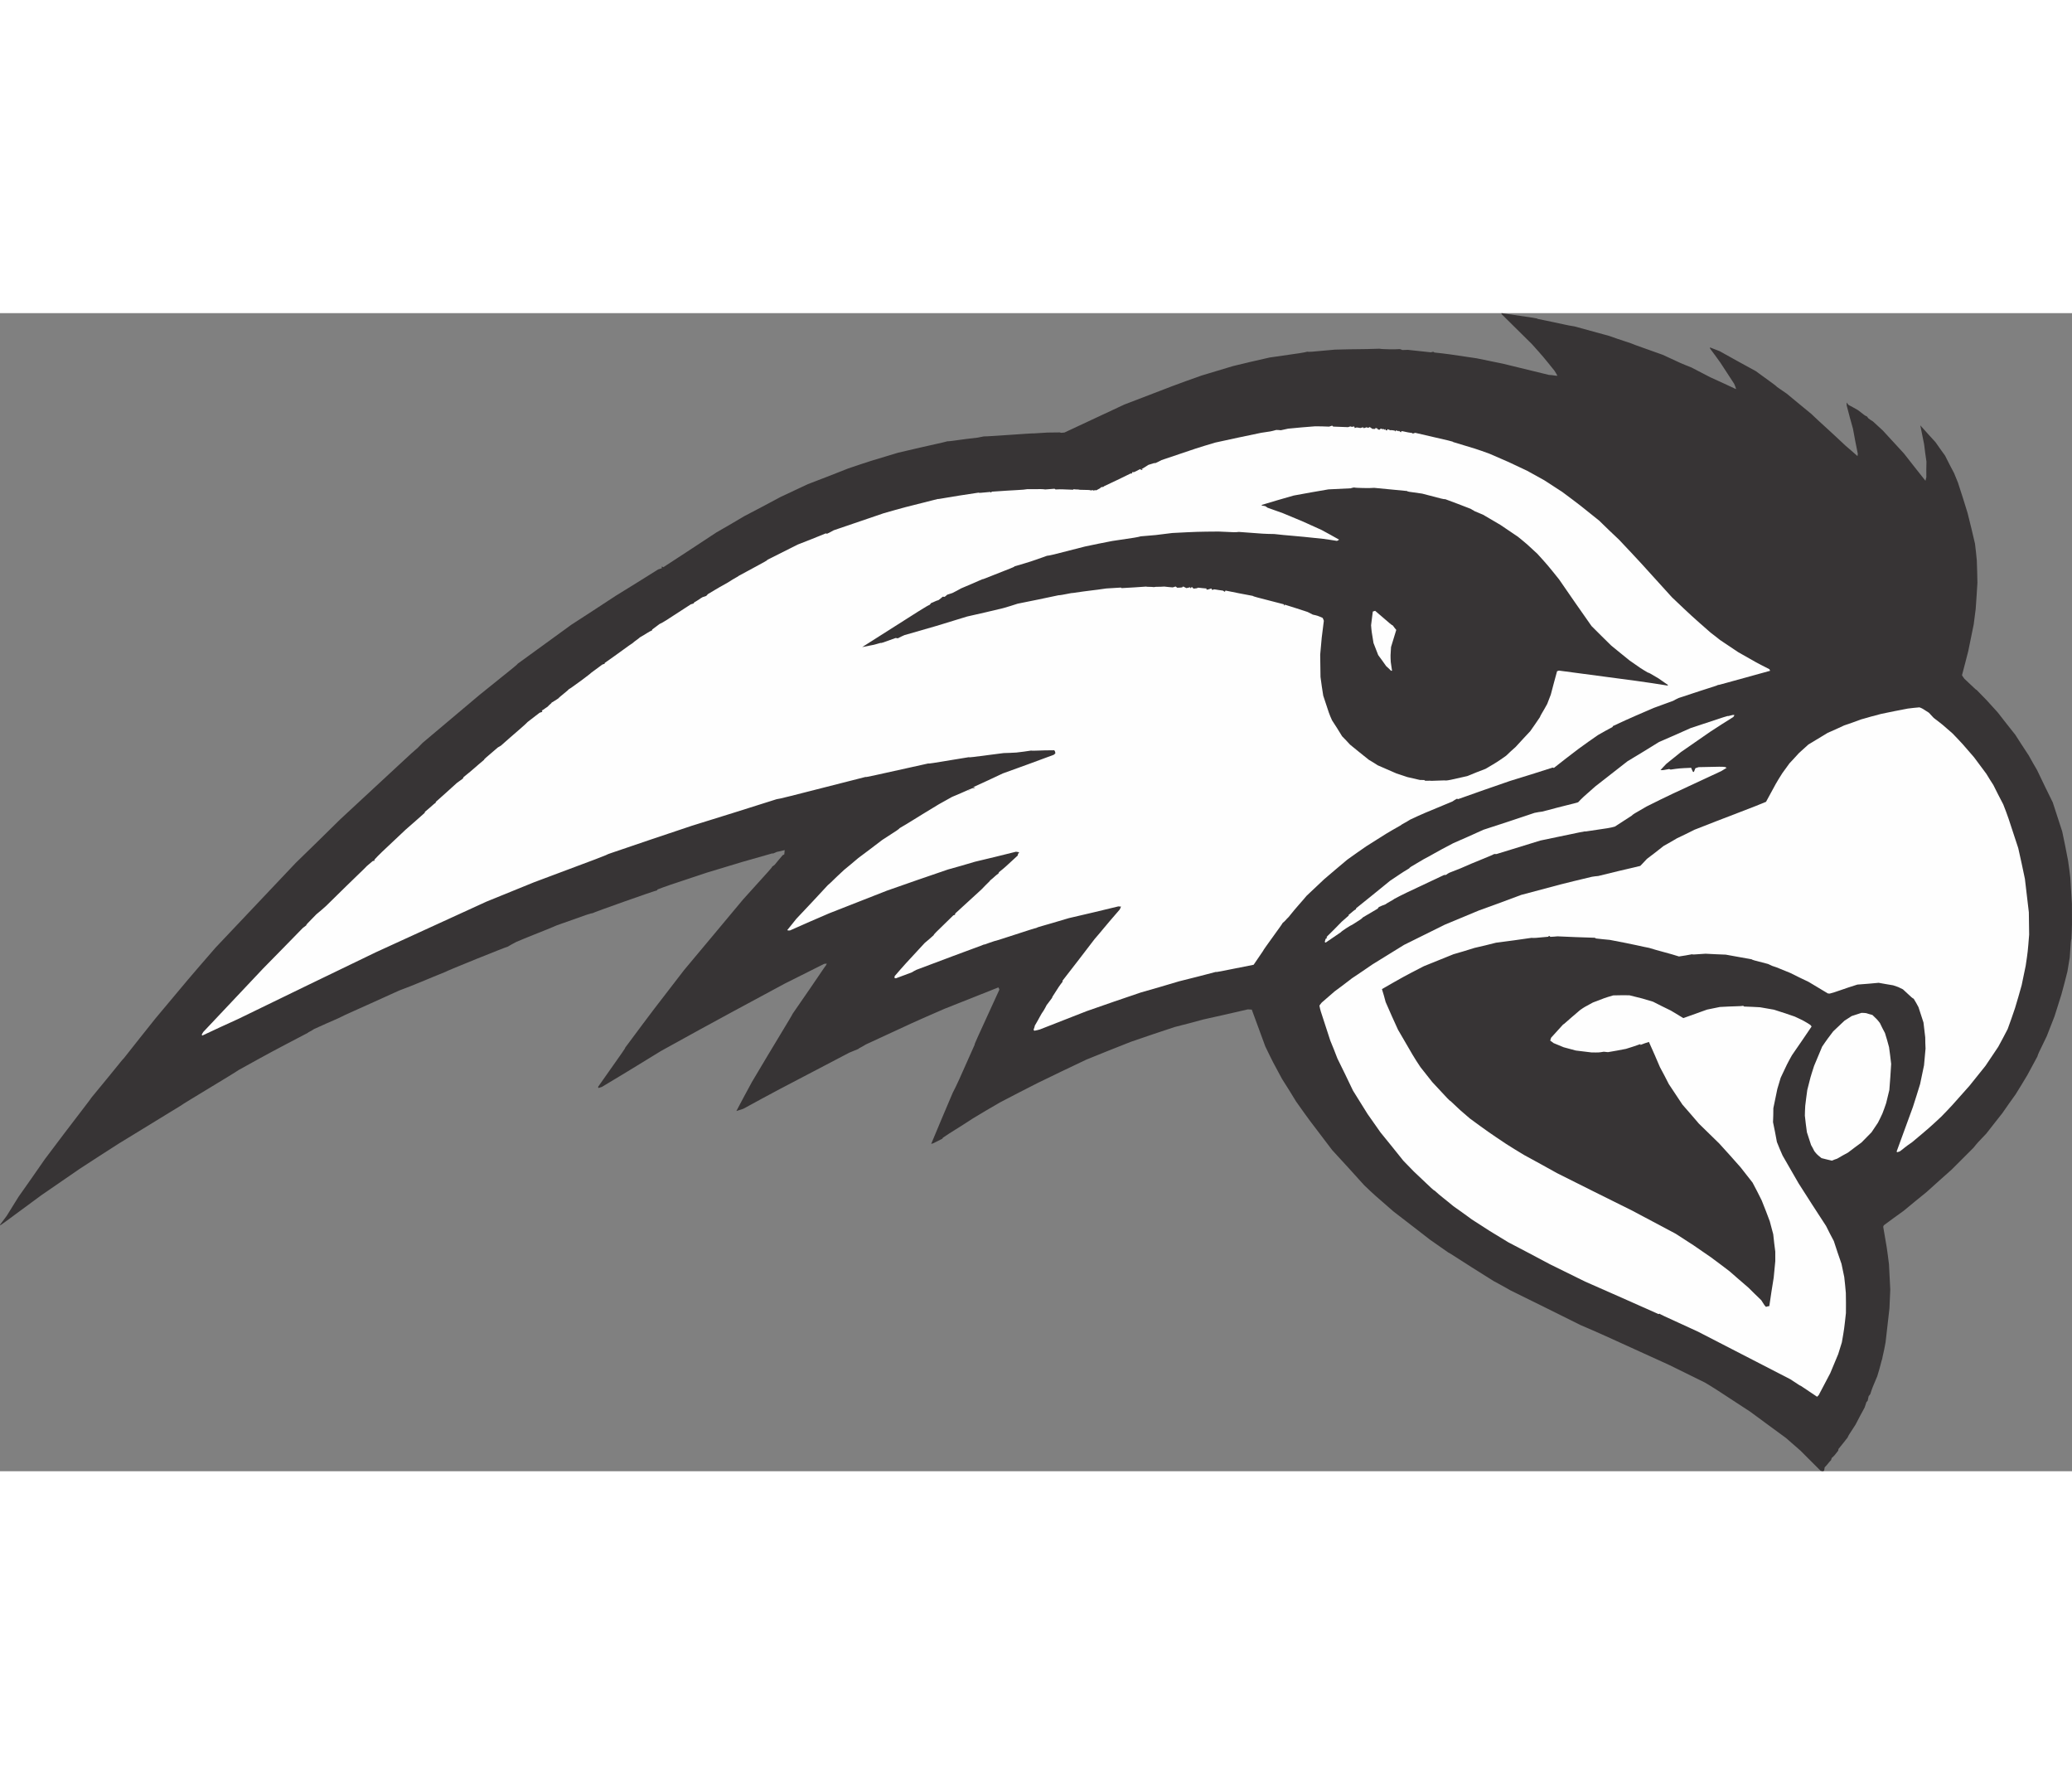 <?xml version="1.0" encoding="UTF-8"?>
<!DOCTYPE svg PUBLIC "-//W3C//DTD SVG 1.1//EN" "http://www.w3.org/Graphics/SVG/1.1/DTD/svg11.dtd">
<!-- Creator: CorelDRAW -->
<svg xmlns="http://www.w3.org/2000/svg" xml:space="preserve" width="7.848in" height="6.757in" version="1.1" style="shape-rendering:geometricPrecision; text-rendering:geometricPrecision; image-rendering:optimizeQuality; fill-rule:evenodd; clip-rule:evenodd"
viewBox="0 0 7847.73 4385.31"
 xmlns:xlink="http://www.w3.org/1999/xlink"
 xmlns:xodm="http://www.corel.com/coreldraw/odm/2003">
 <rect x="0" y="0" width="7847.73" height="4385.31" fill="#808080" stroke="none"/>
 <defs>
  <style type="text/css">
   <![CDATA[
    .fil1 {fill:#FEFEFE}
    .fil0 {fill:#373435}
   ]]>
  </style>
 </defs>
 <g id="Layer_x0020_1">
  <g id="_2008735065296">
   <path class="fil0" d="M0.38 3451.56c8.28,-10.48 16.27,-21.86 25.14,-33.51 14.81,-23.33 29.34,-47.55 44.75,-72.05 33.44,-46.93 66.59,-94.74 99.74,-142.55 110.02,-146.88 175.65,-229.61 175.08,-231.38 114.66,-138.64 114.68,-141.57 125,-151.75 39.32,-49.82 78.64,-99.64 118.84,-149.74 126.17,-151.16 126.17,-151.16 227.49,-267.92 100.66,-106.8 202.2,-213.9 303.75,-320.99 56.34,-54.39 112.4,-109.65 168.46,-164.92 232.97,-215.15 266.9,-248.59 293.72,-270.96 5.9,-5.82 11.8,-11.63 18.3,-18.62 71.03,-60.14 142.94,-120.56 214.86,-180.99 142.91,-114.71 142.91,-114.71 144.69,-118.21 67.73,-49.33 135.47,-98.65 204.08,-148.26 55.62,-35.64 110.96,-72.16 167.18,-108.97 53.56,-33.02 107.11,-66.03 161.26,-100.22 4.41,-1.43 8.81,-2.87 14.09,-4.59 -0.57,-1.76 -0.27,-3.81 -0.24,-6.74 1.17,0.6 3.5,1.79 5.84,2.97 66.81,-43.18 133.34,-87.24 200.74,-131.59 35.3,-20.26 70.6,-40.51 105.61,-61.65 45.87,-23.7 92.34,-48.56 138.8,-73.43 33.81,-15.87 67.61,-31.75 102.29,-47.91 51.12,-19.56 102.23,-39.12 153.06,-59.56 85.17,-28.69 85.17,-28.69 189.1,-59.6 140.27,-32.99 164.32,-36.92 186.63,-43.2 9.96,0.66 52.2,-7.25 114.36,-13.84 7.33,-1.41 14.67,-2.83 22.88,-4.53 19.62,0.43 189.64,-13.01 191.1,-11.53 49.54,-3.46 49.54,-3.46 98.17,-3.7 2.63,2.07 2.63,2.07 16.7,0.41 75.25,-35.21 150.5,-70.41 226.63,-105.91 193.89,-74.8 193.89,-74.8 292.58,-109.84 39.05,-11.73 78.98,-23.76 118.91,-35.78 46.08,-11.1 92.15,-22.2 138.51,-32.41 127.57,-18.14 127.57,-18.14 142.83,-22.13 8.19,1.23 8.19,1.23 104.64,-7.75 88.79,-2.59 92.29,-0.81 169.36,-3.49 5.55,2.09 62.38,3.08 76.45,1.42 3.21,0.9 6.43,1.8 9.93,3.58 6.74,-0.24 13.48,-0.49 20.22,-0.74 29.27,3.14 58.55,6.28 87.82,9.42 2.64,-0.86 5.28,-1.72 9.09,-1.99 1.17,0.59 2.34,1.19 3.79,2.66 51.52,5.64 51.52,5.64 160.1,21.94 32.47,6.97 65.82,13.65 99.17,20.33 58.2,14.18 116.4,28.37 174.6,42.55 15.82,0.7 26.63,4 32.21,3.16 -2.89,-5.88 -6.95,-12.36 -11,-18.83 -44.14,-54.81 -44.14,-54.81 -85.42,-100.8 -37.53,-37.47 -76.22,-75.54 -114.92,-113.61 -0.28,-0.88 -0.57,-1.77 -0.27,-3.81 134.92,19.42 134.92,19.42 136.67,21.77 103.27,20.95 107.06,23.61 139.83,28.53 43.86,12.03 87.72,24.06 131.58,36.09 42.08,15.53 83.89,27.26 101.12,35.29 33.02,11.66 67.21,23.91 101.4,36.17 70.08,32.73 70.08,32.73 108.06,47.64 23.35,11.89 46.99,24.65 71.51,37.13 90.24,40.77 94.32,44.32 98.41,44.93 -2.01,-6.16 -4.3,-13.21 -7.48,-19.97 -17.39,-26.49 -34.78,-52.98 -52.45,-80.36 -12.47,-17.37 -24.95,-34.75 -38.59,-52.72 -0.29,-0.88 -0.86,-2.64 -0.56,-4.69 12.27,4.78 24.54,9.55 36.81,14.33 45.23,25.22 90.46,50.45 136.58,75.38 67.91,49.99 72.29,51.49 81.02,60.34 11.37,7.99 23.91,16.57 36.44,25.16 30.58,25.12 61.45,51.12 93.2,76.84 36.95,35.71 55.31,50.19 129.81,120.45 14.85,12.7 29.7,25.41 44.84,38.99 0.3,-2.05 0.33,-4.98 1.23,-8.19 -6.23,-31.1 -12.74,-63.08 -18.37,-95.35 -8.3,-28.48 -16,-58.12 -23.69,-87.77 -0.27,-3.81 -0.53,-7.62 0.08,-11.72 2.03,3.24 4.06,6.48 6.97,9.43 11.68,5.94 23.64,12.77 35.6,19.59 26.22,20.69 26.22,20.69 34.11,23.97 1.74,2.36 3.48,4.72 5.22,7.07 5.24,4.14 11.37,7.99 17.49,11.84 12.52,11.51 25.03,23.03 37.55,34.54 25.87,28.6 52.91,57.8 79.95,86.99 26.71,34.17 53.42,68.35 81.3,103.11 0.62,-4.1 2.11,-8.48 3.32,-13.75 -0.45,-19.34 -0.01,-38.96 0.42,-58.59 -3.07,-21.41 -6.43,-43.7 -8.9,-66.28 -4.81,-23.76 -9.62,-47.53 -14.44,-71.29 18.6,21.22 38.08,42.17 57.85,63.98 11.31,16.78 23.49,33.27 35.97,50.65 10.98,21.76 22.25,44.4 34.39,66.75 4.61,11.17 9.5,23.21 14.4,35.26 12.33,37.88 24.66,75.76 36.39,114.81 9.69,38.74 19.37,77.48 28.18,116.51 2.79,20.53 4.69,41.34 6.88,63.03 1.27,27.84 1.65,55.97 2.33,84.98 -1.99,32.8 -3.98,65.59 -6.57,99.56 -2.48,19.32 -4.96,38.64 -7.44,57.95 -6.69,33.35 -13.37,66.7 -20.64,101.22 -7.83,29.83 -15.37,60.54 -23.79,91.53 2.31,4.12 5.8,8.83 9.28,13.54 37.55,34.54 42.77,41.61 45.7,41.63 39.27,39.83 39.27,39.83 80.54,85.83 21.78,27.99 43.55,55.97 66.49,84.55 16.22,25.9 33.33,51.5 50.72,78 9.83,18.23 20.83,37.06 31.83,55.89 19.05,40.56 38.98,80.84 59.2,122 11.75,36.12 23.79,73.12 35.84,110.12 7.94,36.39 15,73.06 22.07,109.73 3.07,21.41 6.14,42.82 8.62,65.39 1.82,32.53 3.93,65.94 6.04,99.36 0.6,79.69 0.6,79.69 -1.82,132.12 -2.09,5.55 -2.09,5.55 -6.36,70.27 -3.05,17.56 -6.11,35.11 -8.87,53.55 -7.24,28.66 -14.47,57.32 -22.58,86.27 -8.69,27.18 -17.09,55.25 -26.38,83.6 -9.55,24.54 -19.1,49.08 -29.24,74.8 -32.71,67.15 -32.71,67.15 -35.41,76.8 -12.77,23.64 -25.53,47.28 -38.3,70.92 -14.53,24.21 -29.05,48.43 -44.46,72.92 -16.87,23.02 -33.44,46.93 -50.01,70.84 -20.1,25.05 -39.91,50.98 -60.61,77.2 -32.76,34.05 -32.76,34.05 -48.72,53.86 -27.15,27.35 -54.3,54.69 -82.32,82.33 -31.84,27.9 -63.39,56.68 -95.83,85.75 -28.58,22.94 -57.75,47.05 -86.93,71.16 -24.44,17.7 -49.76,35.68 -74.8,54.55 -0.59,1.16 -0.9,3.21 -2.09,5.55 13.8,78.32 13.8,78.32 21.84,141.95 1.53,31.65 3.07,63.3 4.89,95.84 -1.05,23.72 -2.1,47.45 -3.14,71.17 -4.7,42.45 -9.39,84.9 -14.68,128.51 -7.93,44.47 -10.6,48.26 -12.75,62.6 -4.18,11.11 -5.74,24.28 -18.63,65.49 -18.77,44.11 -18.77,44.11 -26.56,68.08 -2.07,2.62 -4.14,5.24 -6.21,7.86 -1.21,5.27 -2.13,11.41 -3.93,17.84 -1.48,1.45 -2.95,2.91 -4.43,4.36 -1.8,6.43 -4.49,13.15 -6.89,20.75 -11.58,21.31 -23.16,42.61 -34.44,64.8 -26.66,40.83 -26.66,40.83 -29.94,48.71 -10.94,14.28 -22.76,28.84 -34.59,43.41 -0.3,2.05 -0.61,4.1 -0.92,6.14 -15.08,19.52 -15.08,19.52 -24.22,27.37 -1.19,2.34 -2.09,5.55 -2.99,8.77 -10.33,10.18 -10.35,13.11 -24.22,27.37 -0.62,4.1 -1.23,8.2 -1.85,12.29 -0.88,0.29 -2.64,0.86 -4.12,2.32 -2.93,-0.02 -6.15,-0.92 -9.36,-1.82 -24.72,-25.08 -50.62,-50.75 -76.51,-76.42 -17.76,-15.65 -35.52,-31.31 -54.45,-47.55 -44.88,-33.13 -90.93,-66.86 -136.98,-100.58 -136.19,-89.15 -136.19,-89.15 -170.03,-109.32 -45.25,-22.29 -90.5,-44.59 -135.75,-66.88 -263.11,-119.93 -263.11,-119.93 -335.55,-150.92 -87.28,-43.68 -175.46,-87.08 -263.62,-130.48 -21.59,-12.46 -44.06,-24.63 -66.54,-36.8 -134.46,-83.86 -166.23,-106.65 -170.33,-107.26 -22.74,-15.98 -45.48,-31.96 -69.38,-48.54 -45.75,-35.77 -92.37,-71.26 -139.28,-107.63 -71.92,-62.33 -71.92,-62.33 -110.04,-98.63 -39.82,-44.52 -80.52,-88.76 -121.22,-132.99 -88.24,-115.47 -88.24,-115.47 -136.97,-184.37 -17.08,-28.54 -35.05,-56.79 -53.01,-85.04 -33.84,-62.06 -33.84,-62.06 -63.58,-123.5 -16.96,-46.12 -33.92,-92.23 -51.16,-139.23 -4.98,-0.33 -9.95,-0.66 -14.93,-0.98 -55.17,13.08 -111.51,25.57 -167.85,38.07 -35.81,9.71 -72.5,19.7 -109.48,28.81 -54.62,17.77 -109.83,36.72 -165.04,55.66 -56.12,22.16 -113.11,44.61 -169.82,67.93 -60.85,28.58 -121.41,58.02 -182.85,87.77 -47.63,24.27 -95.27,48.54 -143.49,73.98 -34.42,19.97 -68.84,39.94 -102.97,60.79 -55.34,36.52 -81.81,50.98 -113.6,73.02 -0.6,1.17 -1.19,2.34 -1.79,3.5 -34.99,18.21 -34.99,18.21 -42.33,19.62 26.82,-64.26 53.65,-128.53 81.35,-193.08 18.42,-36.2 18.42,-36.2 83.03,-181.93 -0.27,-3.81 -0.27,-3.81 93.76,-208.81 -0.86,-2.64 -1.72,-5.28 -3.75,-8.52 -68.16,27.06 -136.32,54.11 -204.49,81.17 -115.2,50.16 -115.2,50.16 -297.14,134.71 -16.19,10.14 -28.23,15.03 -28.54,17.08 -11.16,4.61 -22.33,9.22 -34.38,14.11 -282.29,147.41 -282.29,147.41 -401.41,212.49 -8.81,2.87 -17.62,5.74 -26.43,8.6 19.3,-36.48 38.6,-72.97 58.79,-109.74 79.77,-135.08 154.45,-255.84 154.47,-258.77 110.7,-159.76 113.39,-166.48 126.99,-184.55 0.59,-1.17 0.9,-3.21 2.09,-5.55 -2.64,0.86 -5.57,0.84 -9.38,1.11 -49.4,24.84 -99.67,49.98 -149.95,75.11 -344.09,185.06 -345.28,187.39 -467.63,254.5 -87.09,52.7 -88.28,55.04 -224.51,136.4 -4.4,1.43 -8.81,2.87 -13.21,4.3 -0.29,-0.88 -0.86,-2.64 -1.43,-4.41 102.69,-145.46 102.69,-145.46 102.71,-148.39 109.14,-146.59 109.14,-146.59 222.99,-293.73 74.45,-88.53 148.62,-177.95 223.67,-267.65 108.96,-120.22 108.96,-120.22 110.46,-124.61 3.24,-2.03 6.47,-4.06 9.43,-6.97 9.75,-11.94 19.51,-23.88 30.14,-36.11 1.76,-0.57 3.52,-1.15 5.88,-2.89 0.33,-4.98 0.66,-9.95 1.58,-16.1 -9.98,2.27 -19.95,4.55 -30.81,7.11 -14.4,6.63 -14.4,6.63 -15.86,5.16 -110.67,31.14 -110.67,31.14 -250.72,73.8 -149.48,49.62 -149.48,49.62 -184.14,62.86 -0.59,1.16 -1.19,2.33 -2.66,3.79 -4.98,-0.33 -242.59,83.83 -242.9,85.87 -11.14,1.68 -11.14,1.68 -135.97,46.2 -54.66,23.64 -81.97,32.53 -152.2,62.2 -30.87,15.89 -31.18,17.94 -34.71,19.09 -1.46,-1.47 -234.74,92.97 -235.05,95.01 -76.69,30.8 -111.37,46.97 -175.7,70.83 -179.88,81.93 -193.97,86.51 -231.61,105.58 -29.98,12.68 -59.66,26.23 -90.23,40.08 -10.3,7.25 -23.23,12.44 -24.42,14.77 -138.21,72.26 -138.21,72.26 -262.04,140.82 -9.14,7.84 -212.43,128.57 -218.34,134.39 -77.98,47.79 -155.95,95.57 -234.81,143.65 -49.15,31.59 -99.18,63.46 -148.93,96.21 -47.69,33.06 -96.27,66.41 -144.85,99.75 -153.15,113.17 -153.15,113.17 -156.08,113.15 0,0 -0.28,-0.88 0.31,-2.05z"/>
   <path class="fil1" d="M763.98 2732.46c1.78,-3.5 3.57,-7 6.23,-10.79 75.28,-80.03 150.55,-160.07 226.7,-240.39 49.87,-50.33 99.45,-101.54 149.91,-153.04 3.83,-3.2 8.54,-6.68 13.26,-10.16 0.02,-2.93 0.02,-2.93 38.09,-41.62 12.37,-9.88 24.46,-20.63 36.55,-31.38 126.87,-125.08 136.29,-132.04 155.18,-151.83 23.58,-20.34 23.58,-20.34 25.04,-18.87 0.88,-0.28 1.76,-0.57 3.52,-1.14 -0.29,-0.88 -0.57,-1.76 -0.27,-3.81 19.48,-20.95 19.48,-20.95 117.99,-113.42 23.58,-20.34 47.76,-41.85 71.93,-63.36 0.59,-1.17 1.19,-2.34 1.5,-4.39 30.65,-25.56 33.91,-30.52 39.79,-33.41 0.59,-1.17 1.19,-2.34 1.5,-4.38 26.53,-23.25 52.78,-47.38 79.9,-71.79 7.07,-5.22 14.14,-10.45 22.08,-15.96 0.59,-1.17 1.78,-3.5 2.97,-5.84 40.95,-32.82 44.21,-37.77 77.22,-65.08 0.9,-3.21 0.9,-3.21 52.78,-47.38 3.24,-2.03 7.36,-4.34 11.48,-6.66 45.99,-41.28 91.38,-78.45 100.53,-89.23 14.73,-11.61 30.35,-23.51 45.96,-35.41 2.64,-0.86 6.16,-2.01 9.69,-3.15 0.9,-3.22 0.9,-3.22 -1.72,-5.29 6.17,-2 11.19,-7.54 21.78,-13.91 8.56,-9.61 16.8,-14.24 15.34,-15.71 8.24,-4.62 17.07,-10.42 25.9,-16.22 4.73,-6.41 40.08,-32.53 38.62,-34 10.88,-5.49 85.39,-60.92 85.7,-62.97 14.14,-10.45 28.28,-20.89 42.41,-31.34 2.64,-0.86 5.28,-1.72 8.81,-2.87 -0.28,-0.88 -0.57,-1.76 0.02,-2.93 72.14,-50.76 87.46,-63.54 106,-75.42 5.02,-5.53 22.08,-15.96 27.11,-21.49 18.23,-9.83 33.85,-21.73 46.77,-26.91 -0.28,-0.88 -0.57,-1.76 0.02,-2.93 8.55,-6.68 17.97,-13.64 27.39,-20.61 14.41,-6.63 14.41,-6.63 118.89,-74.74 3.52,-1.15 7.05,-2.3 11.45,-3.73 -0.29,-0.88 0.3,-2.05 0.9,-3.22 19.71,-11.29 20.02,-13.33 32.37,-20.28 4.4,-1.43 8.81,-2.87 13.21,-4.3 2.36,-1.74 4.43,-4.36 6.49,-6.98 20.59,-11.57 20.9,-13.62 76.2,-44.28 26.49,-17.39 39.42,-22.57 40.61,-24.91 109.4,-58.99 109.4,-58.99 107.95,-60.47 38.51,-19.35 77.03,-38.71 115.55,-58.07 35.55,-13.52 70.81,-27.92 106.06,-42.31 1.17,0.59 3.22,0.9 5.27,1.21 8.52,-3.75 16.76,-8.38 25,-13.01 62.26,-21.23 125.4,-42.76 188.54,-64.29 75.74,-21.73 75.74,-21.73 205.46,-54.21 1.45,1.48 34.91,-6.49 154.86,-24.09 1.46,1.47 1.46,1.47 43.96,-2.62 0.29,0.88 1.45,1.48 2.62,2.07 0.88,-0.28 2.36,-1.74 3.83,-3.2 95.27,-6.65 117.82,-6.2 133.37,-9.31 58.3,-0.47 58.3,-0.47 68.55,1.07 11.43,-0.8 22.86,-1.6 35.18,-2.68 1.17,0.59 2.33,1.19 3.79,2.66 25.79,-1.57 29.29,0.21 65.62,1.05 0.88,-0.29 2.64,-0.86 4.12,-2.32 2.62,2.07 16.7,0.41 22.25,2.5 37.2,0.56 37.2,0.56 42.75,2.64 1.76,-0.57 3.52,-1.14 6.16,-2 0.29,0.88 0.57,1.76 1.74,2.36 9.1,-1.98 9.1,-1.98 11.43,-0.8 15,-7.8 15,-7.8 18.54,-11.88 10.27,-1.39 10.27,-1.39 10.57,-3.44 33.8,-15.87 67.61,-31.75 101.12,-48.5 0.88,-0.28 2.93,0.02 4.98,0.33 0.59,-1.17 0.9,-3.21 1.21,-5.27 1.76,-0.57 3.81,-0.27 6.74,-0.24 7.64,-3.46 15.28,-6.92 22.64,-11.27 1.17,0.59 3.5,1.79 5.84,2.97 1.76,-0.57 3.52,-1.15 5,-2.6 -0.88,0.28 -2.92,-0.02 -4.98,-0.33 8.24,-4.63 17.07,-10.43 25.9,-16.22 22.02,-7.17 22.02,-7.17 27,-6.84 7.64,-3.46 15.28,-6.92 22.64,-11.26 137.73,-46.78 137.73,-46.78 204.38,-66.52 57.22,-12.78 114.72,-24.68 173.11,-36.86 37.25,-5.3 37.25,-5.3 56.91,-10.73 5.86,0.04 11.72,0.08 17.86,1.01 9.1,-1.99 18.2,-3.97 27.29,-5.96 34.01,-3.28 68.01,-6.55 102.31,-8.95 17.58,0.13 35.15,0.25 53.02,1.26 3.52,-1.15 7.05,-2.29 11.45,-3.73 1.17,0.59 2.63,2.07 4.08,3.54 18.75,0.72 37.49,1.44 56.23,2.16 2.64,-0.86 5.28,-1.72 8.81,-2.86 5.56,2.09 5.56,2.09 14.65,0.1 0.57,1.76 1.15,3.52 2.01,6.16 1.76,-0.57 4.41,-1.43 7.05,-2.29 4.1,0.62 9.07,0.94 14.34,2.15 3.52,-1.14 7.05,-2.29 10.86,-2.56 0.28,0.88 0.57,1.76 2.03,3.24 3.52,-1.14 7.05,-2.29 10.57,-3.44 1.17,0.59 3.22,0.9 5.55,2.09 1.76,-0.57 3.53,-1.15 5.88,-2.89 5.55,2.09 6.7,5.61 13.13,7.42 4.41,-1.43 4.41,-1.43 7.03,0.64 0.59,-1.17 1.19,-2.34 2.38,-4.67 2.05,0.31 4.38,1.5 7.6,2.4 0.29,0.88 0.57,1.76 1.15,3.52 2.05,0.31 4.1,0.61 7.03,0.64 0.59,-1.17 2.07,-2.62 3.54,-4.08 9.65,2.71 9.65,2.71 11.13,1.25 1.17,0.59 2.62,2.07 4.07,3.54 0.59,-1.17 1.19,-2.34 1.5,-4.38 0.57,1.76 1.15,3.52 2.89,5.88 0.88,-0.28 2.05,0.31 4.09,0.62 0.6,-1.17 1.19,-2.34 2.38,-4.67 12.27,4.78 12.27,4.78 13.75,3.32 4.1,0.62 9.07,0.94 14.34,2.16 0.28,0.88 0.57,1.76 2.03,3.23 0.59,-1.16 1.19,-2.33 2.38,-4.67 2.33,1.19 5.55,2.09 9.05,3.87 0,0 0.6,-1.16 1.19,-2.33 2.62,2.07 5.24,4.14 7.86,6.21 0.6,-1.17 1.19,-2.34 2.38,-4.67 11.13,1.25 14.91,3.92 40.38,7.32 0.28,0.88 1.45,1.47 2.62,2.07 2.64,-0.86 5.28,-1.72 8.81,-2.86 142.15,32.64 142.15,32.64 143.89,35 87.41,26.11 87.41,26.11 137.09,44.04 73.6,31.58 73.6,31.58 142.81,64.59 21.31,11.58 42.9,24.03 65.37,36.21 22.17,14.22 44.62,29.32 67.95,44.13 68.19,50.88 68.19,50.88 139.56,108.51 24.43,24.2 49.75,48.11 75.08,72.02 78.8,83.47 78.8,83.47 200.6,218.22 74.79,71.13 74.79,71.13 147,134.34 11.66,8.87 23.31,17.74 35.25,27.5 22.45,15.1 44.9,30.2 68.52,45.9 68.28,39.15 68.28,39.15 118.49,64.71 0.57,1.76 1.14,3.52 2.89,5.88 -185.22,50.55 -195.51,54.87 -196.96,53.39 -7.36,4.34 -8.81,2.87 -149.48,49.62 -6.76,3.17 -13.52,6.35 -20.87,10.69 -24.38,8.91 -48.76,17.82 -73.14,26.73 -115.49,49.28 -117.56,51.9 -155.77,69.21 0.29,0.88 -0.3,2.05 -0.9,3.22 -18.23,9.83 -36.47,19.66 -55.29,30.66 -24.73,16.82 -49.17,34.52 -73.61,52.21 -31.22,23.8 -62.45,47.61 -93.39,72.29 -1.17,-0.59 -2.33,-1.19 -4.38,-1.5 -53.74,17.49 -107.76,34.1 -161.78,50.71 -64.9,22.1 -130.4,45.37 -195.9,68.63 -1.17,-0.59 -3.22,-0.9 -5.27,-1.21 -5.88,2.89 -11.47,6.66 -17.07,10.42 -111.66,46.09 -111.66,46.09 -159.86,68.59 -14.43,9.57 -34.71,19.09 -35.01,21.14 -52.65,29.8 -52.65,29.8 -130.94,79.64 -23.85,16.53 -47.69,33.06 -72.14,50.75 -29.17,24.11 -58.06,49.1 -87.83,74.38 -21.53,20.65 -43.95,41.59 -66.36,62.52 -15.96,19.81 -37.21,41.34 -68.25,80.67 -11.21,10.47 -11.23,13.4 -22.13,21.82 -0.02,2.93 -73.96,102.01 -75.18,107.28 -11.25,16.32 -23.09,33.82 -34.93,51.32 -140.83,28.3 -140.83,28.3 -143.16,27.11 -45.79,11.98 -92.45,24.24 -139.41,35.63 -47.86,14.6 -96,28.32 -145.03,42.33 -68.43,23.25 -136.86,46.49 -204.99,70.62 -58.76,23.02 -117.52,46.04 -177.15,69.35 -6.16,2.01 -13.5,3.42 -20.83,4.83 -0.29,-0.88 -1.46,-1.48 -2.91,-2.95 0.92,-6.14 3.87,-9.06 4.51,-16.08 20.17,-33.85 21.09,-39.99 33.81,-57.77 3.85,-6.12 7.42,-13.13 10.98,-20.13 21.88,-28.56 21.88,-28.56 21.9,-31.49 25.78,-40.54 25.78,-40.54 38.79,-57.44 -0.29,-0.88 -0.57,-1.76 -0.27,-3.81 40.51,-52.15 81.01,-104.31 121.23,-157.34 29.83,-34.07 31.32,-38.45 95.13,-111.83 1.79,-3.5 3.57,-7 5.06,-11.39 -2.93,-0.02 -5.86,-0.04 -9.96,-0.66 -62.22,15.38 -124.72,29.88 -187.23,44.38 -114.51,34.34 -115.96,32.87 -124.19,37.5 -2.34,-1.19 -155.93,50.75 -158.27,49.56 -32.59,10.61 -37.31,14.09 -39.64,12.91 -12.64,6.06 -14.98,4.87 -256.15,96.03 -5,2.6 -10.88,5.49 -16.47,9.26 -19.98,7.48 -39.95,14.95 -60.81,22.72 -1.17,-0.59 -3.21,-0.9 -5.26,-1.21 0.3,-2.05 0.61,-4.1 0.63,-7.03 37.52,-43.39 37.52,-43.39 113.98,-125.75 11.5,-9.59 22.99,-19.17 34.2,-29.64 0.02,-2.93 0.02,-2.93 74.06,-74.77 1.76,-0.57 3.52,-1.15 6.17,-2.01 0.59,-1.17 0.9,-3.21 1.21,-5.27 33.02,-30.23 66.05,-60.47 99.08,-90.7 26.86,-28.23 31.86,-30.83 32.76,-34.05 14.73,-11.61 17.99,-16.57 32.12,-27.02 0.59,-1.17 1.19,-2.34 1.5,-4.38 22.39,-18.01 22.39,-18.01 71.05,-63.07 0.92,-6.14 0.92,-6.14 5.66,-12.55 -4.1,-0.62 -8.2,-1.23 -12.29,-1.85 -51.36,12.82 -102.73,25.64 -155.25,37.86 -33.76,10.01 -67.53,20.03 -102.45,29.45 -77.24,26.11 -154.19,53.11 -231.14,80.1 -72.56,28.49 -145.13,56.98 -218.57,85.75 -49.66,21.04 -99.04,42.95 -148.41,64.86 -7.62,0.54 -7.62,0.54 -10.25,-1.53 11.23,-13.4 22.17,-27.68 33.99,-42.24 39.85,-42.2 79.7,-84.4 119.26,-127.47 13.85,-11.33 16.22,-16 61.94,-58.16 17.68,-14.52 35.36,-29.05 53.64,-44.73 29.75,-22.35 60.38,-44.98 90.72,-68.5 61.22,-39.41 61.22,-39.41 66.23,-44.94 42.66,-24.6 42.96,-26.65 148.01,-90.07 16.47,-9.25 32.94,-18.51 50.29,-28.06 54.95,-22.76 56.14,-25.09 77.87,-33.14 5.86,0.04 5.86,0.04 9.98,-2.27 -2.05,-0.31 -4.98,-0.33 -8.2,-1.23 37.33,-17.02 74.65,-34.04 112.58,-52.23 64.62,-22.98 128.95,-46.84 193.28,-70.7 1.48,-1.45 3.83,-3.2 5.9,-5.82 -1.41,-7.34 -1.41,-7.34 -4.61,-11.17 -53.61,-0.09 -80.88,2.94 -87.31,1.14 -18.48,3.09 -37.25,5.3 -56.01,7.51 -15.24,1.06 -31.65,1.53 -48.06,2 -129.9,16.95 -129.9,16.95 -131.36,15.47 -151.64,25 -151.64,25 -153.98,23.81 -236.21,52.53 -236.21,52.53 -237.67,51.05 -320.21,81.81 -320.21,81.81 -336.93,84.33 -106.88,33.81 -213.76,67.63 -321.81,100.84 -104.54,35 -209.09,70 -314.23,106.17 -21.16,9.81 -21.16,9.81 -283.48,107.85 -59.35,24.19 -119.58,48.67 -179.81,73.14 -139.91,64.05 -279.81,128.09 -419.72,192.14 -173.45,83.73 -346.89,167.46 -520.93,252.36 -44.97,20.48 -89.94,40.96 -135.5,62.61 -0.29,-0.88 -0.57,-1.76 -2.03,-3.24z"/>
   <path class="fil0" d="M3265.51 1264.56c241.32,-153.56 241.32,-153.56 255.73,-160.2 1.47,-1.45 3.54,-4.07 5.61,-6.7 10.57,-3.44 16.76,-8.38 27.62,-10.94 5.59,-3.77 10.9,-8.42 16.21,-13.07 2.05,0.31 4.1,0.61 7.03,0.64 3.24,-2.03 6.19,-4.94 10.02,-8.13 6.17,-2.01 12.33,-4.01 19.38,-6.31 10.88,-5.49 21.76,-10.98 33.23,-17.64 64.35,-26.79 82.58,-36.62 84.04,-35.15 117.52,-46.04 117.52,-46.04 117.82,-48.09 62.24,-18.31 62.24,-18.31 123.33,-40.14 14.07,-1.66 14.07,-1.66 143.51,-35.01 33.74,-7.08 68.37,-14.46 103.28,-20.95 92.97,-13.69 92.97,-13.69 108.23,-17.69 55.11,-4.3 55.11,-4.3 119.62,-12.63 95.84,-4.89 95.84,-4.89 175.53,-5.49 62.38,3.08 62.38,3.08 76.45,1.42 96.92,7.43 96.92,7.43 134.13,7.98 52.69,6.23 65,5.15 186.2,18.31 16.39,2.46 33.66,4.63 51.22,7.69 2.64,-0.86 5,-2.6 8.23,-4.63 -21.59,-12.46 -44.06,-24.63 -66.53,-36.8 -70.96,-32.44 -70.96,-32.44 -146.33,-63.44 -18.7,-6.58 -38.58,-13.75 -58.45,-20.92 -2.62,-2.07 -5.24,-4.14 -8.75,-5.92 -12.29,-1.85 -12.29,-1.85 -14.03,-4.2 39.93,-12.02 80.74,-24.33 121.83,-35.75 43.13,-8.19 87.42,-15.79 131.71,-23.39 27.84,-1.27 55.68,-2.53 84.4,-4.09 3.52,-1.14 7.93,-2.58 12.62,-3.13 5.55,2.09 62.38,3.08 76.45,1.42 41.28,4.1 82.56,8.2 124.72,12.02 1.74,2.36 1.74,2.36 56.77,9.78 81,21.38 81,21.38 87.74,21.13 32.14,11.95 64.28,23.89 96.71,36.72 7.58,5.32 11.68,5.94 13.41,8.3 10.22,4.47 21.33,8.65 32.72,13.71 21.6,12.46 43.47,25.8 66.23,38.85 21.29,14.51 43.74,29.61 66.19,44.71 35.83,29.26 35.83,29.26 73.67,64.69 39.53,43.64 39.53,43.64 82.22,96.97 40.6,58.88 81.2,117.76 122.67,176.36 24.44,24.2 49.16,49.27 74.77,74.06 22.72,18.91 46.32,37.54 70.2,57.04 41.69,29.3 41.69,29.3 68.23,45.02 5.27,1.21 5.27,1.21 40.28,21.97 11.37,7.99 22.73,15.98 35.28,24.56 0.28,0.88 0.57,1.76 -0.02,2.93 -92.47,-14.72 -92.47,-14.72 -412.1,-56.83 -1.76,0.57 -4.4,1.43 -7.05,2.29 -8.11,28.95 -15.94,58.77 -23.77,88.6 -4.18,11.11 -8.96,23.38 -13.73,35.65 -19.59,35.6 -24.61,41.13 -27.6,49.9 -11.84,17.49 -23.68,34.99 -36.41,52.77 -18.01,19.5 -36.9,39.29 -55.5,59.96 -12.09,10.75 -24.17,21.51 -35.98,33.14 -33.27,23.49 -33.27,23.49 -78.28,49.83 -22.62,8.34 -45.83,17.84 -69.05,27.35 -69.84,15.91 -69.84,15.91 -81.27,16.71 -1.46,-1.48 -57.73,2.23 -59.19,0.75 -5.86,-0.04 -11.72,-0.08 -18.46,0.16 -1.17,-0.59 -2.34,-1.19 -3.79,-2.66 -4.98,-0.33 -10.84,-0.37 -16.7,-0.41 -15.8,-3.63 -31.59,-7.26 -47.39,-10.88 -13.15,-4.49 -27.18,-8.69 -41.5,-13.77 -22.78,-10.12 -46.44,-19.96 -70.39,-30.67 -11.08,-7.11 -22.17,-14.22 -34.13,-21.04 -23.59,-18.62 -47.48,-38.13 -71.37,-57.64 -9.3,-10.61 -19.48,-20.94 -29.66,-31.26 -12.45,-20.3 -24.91,-40.61 -38.24,-60.62 -10.67,-23.81 -10.67,-23.81 -33.32,-93.4 -3.64,-23.17 -7.29,-46.34 -10.34,-70.68 -0.39,-28.12 -0.77,-56.25 -1.16,-84.38 5.43,-64.12 5.43,-64.12 13.8,-128.22 -1.14,-3.52 -2.29,-7.05 -4.61,-11.16 -19.28,-8.34 -19.28,-8.34 -37.12,-12.27 -5.84,-2.97 -12.84,-6.54 -19.85,-10.1 -28.35,-9.28 -56.7,-18.57 -85.94,-27.56 -0.59,1.17 -1.19,2.34 -1.5,4.39 -0.57,-1.76 -1.14,-3.52 -2.89,-5.88 -113.76,-29.23 -113.76,-29.23 -117.55,-31.88 -34.23,-6.4 -68.46,-12.79 -102.98,-20.07 -0.59,1.17 -1.19,2.34 -2.38,4.67 -2.33,-1.19 -4.67,-2.37 -7.29,-4.44 -10.24,-1.54 -21.36,-2.79 -32.78,-4.92 -2.64,0.86 -5.28,1.72 -9.09,1.98 -0.57,-1.76 -1.15,-3.52 -1.72,-5.28 -14.1,4.59 -14.1,4.59 -19.07,4.26 -0.29,-0.88 0.3,-2.05 0.61,-4.1 -9.96,-0.66 -21.08,-1.91 -32.2,-3.16 -5,2.6 -5,2.6 -17.31,3.68 -1.45,-1.48 -2.91,-2.95 -4.65,-5.31 -4.69,0.56 -4.69,0.56 -7.36,4.34 -0.28,-0.88 -0.86,-2.64 -1.43,-4.41 -4.41,1.43 -8.81,2.87 -13.5,3.42 -3.5,-1.78 -7.01,-3.56 -11.68,-5.94 -3.52,1.15 -3.52,1.15 -3.83,3.2 -5.57,0.84 -12.31,1.08 -19.05,1.33 -1.45,-1.48 -3.79,-2.66 -6.41,-4.73 -3.52,1.15 -7.05,2.29 -10.57,3.44 -9.96,-0.66 -21.08,-1.91 -32.21,-3.16 -23.74,1.88 -29.29,-0.21 -39.27,2.07 -7.32,-1.52 -28.42,-0.49 -29.87,-1.97 -30.48,2.13 -60.97,4.25 -92.62,5.79 -0.28,-0.88 -1.45,-1.48 -2.62,-2.07 -18.17,1.04 -36.34,2.08 -55.39,3.41 -54.84,8.11 -56.3,6.63 -127.86,17.26 -2.34,-1.19 -41.08,8.49 -52.8,8.41 -51.05,10.77 -102.99,21.83 -155.2,32 -17.62,5.74 -36.12,11.76 -54.91,16.89 -45.19,10.81 -90.38,21.62 -135.87,31.56 -117.74,36.37 -117.74,36.37 -238.1,70.67 -7.64,3.46 -16.16,7.21 -24.4,11.84 -2.05,-0.31 -4.98,-0.33 -8.2,-1.23 -54.93,19.82 -54.93,19.82 -57.26,18.64 -26.72,7.72 -26.72,7.72 -69.84,15.91z"/>
   <path class="fil0" d="M3663.61 1808.21c3.52,-1.14 7.93,-2.58 12.62,-3.13 -3.52,1.15 -7.93,2.58 -12.62,3.13z"/>
   <path class="fil1" d="M5002.7 2644.76c-2.29,-7.05 -3.71,-14.38 -5.4,-22.6 2.66,-3.79 5.32,-7.58 8.87,-11.65 15.92,-13.95 31.84,-27.9 48.64,-42.14 22.09,-15.96 43.89,-32.8 65.69,-49.63 25.61,-17.1 51.22,-34.21 77.42,-52.48 39.72,-24.62 79.45,-49.24 120.06,-74.14 51.16,-25.42 102.32,-50.84 154.35,-76.54 42.9,-17.86 85.8,-35.72 128.7,-53.58 53.17,-19.25 107.21,-38.79 160.97,-59.21 154.1,-41.39 154.1,-41.39 267.09,-68.42 7.34,-1.41 15.84,-2.23 24.34,-3.05 52.24,-13.11 105.65,-25.62 159.06,-38.13 7.97,-8.44 16.82,-17.17 25.38,-26.77 21.21,-15.67 42.12,-32.22 63.04,-48.77 16.47,-9.26 33.82,-18.8 50.89,-29.23 22.04,-10.1 43.8,-21.08 65.56,-32.06 109.59,-43.46 240.01,-91.76 271.46,-105.89 39.49,-73.26 39.49,-73.26 62,-108.84 8.87,-11.66 17.45,-24.19 26.92,-37.02 11.51,-12.52 23.91,-25.32 36.02,-39 11.21,-10.47 23.3,-21.22 35.38,-31.98 24.42,-14.77 48.85,-29.53 73.27,-44.31 20.57,-8.64 40.85,-18.17 62.01,-27.98 21.14,-6.88 42.88,-14.93 64.62,-22.98 24.96,-7.15 49.91,-14.3 76.03,-20.85 32.86,-6.79 66.6,-13.88 100.63,-20.09 14.07,-1.66 29.03,-3.6 44.27,-4.67 11.11,4.18 11.11,4.18 35.89,20.47 5.82,5.9 11.92,12.68 18.02,19.46 34.97,26.62 34.97,26.62 71.94,59.4 38.39,40.12 38.39,40.12 80.81,89.64 15.38,20.32 31.05,41.53 46.72,62.73 8.4,13.83 16.79,27.66 26.36,42.08 11.84,24.4 24.56,48.51 37.56,73.51 17.55,44.95 17.55,44.95 56.83,165.64 8.52,38.14 17.32,77.17 25.25,116.49 4.97,42.22 9.95,84.45 14.92,126.67 0.39,28.12 0.77,56.25 1.16,84.38 -5.15,65 -5.15,65 -13.15,118.27 -4.86,23.99 -9.72,47.98 -15.17,73.13 -8.11,28.95 -16.23,57.9 -25.23,87.13 -8.97,26.31 -17.95,52.61 -27.81,79.2 -11.29,22.18 -23.46,44.66 -35.63,67.13 -15.7,23.62 -32.27,47.53 -48.56,72.31 -20.1,25.05 -40.2,50.1 -60.3,75.16 -67.64,76.57 -67.64,76.57 -106.3,116.43 -44.83,41.87 -44.83,41.87 -111.43,97.65 -27.97,18.84 -31.22,23.8 -46.24,34.53 -2.64,0.86 -6.17,2.01 -9.69,3.15 -0.28,-0.88 -1.45,-1.47 -2.62,-2.07 20.62,-56.4 41.23,-112.79 61.85,-169.19 9.28,-28.35 18.28,-57.59 27.27,-86.82 5.15,-23.11 10,-47.1 14.86,-71.09 1.9,-21.08 3.81,-42.16 5.72,-63.24 -0.49,-13.48 -1.27,-27.84 -1.16,-42.49 -2.21,-18.77 -4.42,-37.53 -6.63,-56.3 -6.31,-19.38 -12.62,-38.76 -18.92,-58.14 -5.49,-10.88 -11.86,-21.47 -18.23,-32.07 -4.39,-1.5 -4.39,-1.5 -40.76,-35.44 -17.52,-8.92 -17.52,-8.92 -37.1,-15.2 -17.55,-3.06 -35.99,-5.83 -54.71,-9.47 -26.39,2.74 -53.06,4.61 -80.62,6.75 -50.5,15.46 -82.24,28.71 -104.83,34.12 -2.05,-0.31 -4.09,-0.62 -7.02,-0.64 -24.22,-14.53 -48.43,-29.05 -72.64,-43.58 -23.07,-11 -46.13,-22 -69.49,-33.89 -44.7,-17.6 -46.44,-19.96 -68.08,-26.56 -4.67,-2.38 -10.22,-4.47 -16.06,-7.44 -58.49,-15.06 -58.49,-15.06 -62.28,-17.73 -32.18,-6.09 -65.25,-11.89 -98.31,-17.69 -24.61,-0.76 -50.37,-2.12 -76.15,-3.47 -49.53,3.46 -49.53,3.46 -50.99,1.98 -16.43,3.4 -33.15,5.92 -49.86,8.44 -32.73,-10.78 -81.29,-22.26 -112.86,-32.44 -26.92,-4.88 -48.55,-11.48 -149.2,-30.36 -16.98,-1.3 -34.25,-3.47 -52.41,-5.36 -1.16,-0.59 -2.33,-1.19 -3.79,-2.66 -47.16,-1.21 -94.61,-3.3 -142.05,-5.4 -8.5,0.82 -17,1.64 -26.67,1.86 -1.17,-0.59 -2.63,-2.07 -4.08,-3.55 -3.52,1.15 -3.52,1.15 -3.83,3.2 -51.01,4.91 -51.01,4.91 -63.9,4.24 -44.58,6.71 -89.44,12.55 -134.31,18.38 -27,6.84 -54,13.68 -81.29,19.64 -26.42,8.6 -53.14,16.32 -79.86,24.05 -37.02,14.97 -74.04,29.94 -111.94,45.2 -76.75,39.6 -76.75,39.6 -158.82,86.77 5.16,15.85 9.44,32 14.01,49.03 15.28,34.97 30.56,69.94 46.72,104.63 60.2,104.14 60.2,104.14 85.12,141.81 14.81,18.56 29.62,37.12 44.72,56.57 64.54,69.6 64.54,69.6 69.22,71.97 36.67,34.83 36.67,34.83 73.07,65.85 69.07,50.59 69.07,50.59 137.6,96.49 22.17,14.22 45.21,28.15 68.26,42.09 41.44,22.56 82.88,45.12 124.61,68.56 94.29,47.25 188.59,94.51 283.76,141.47 54.28,29.1 109.45,57.91 164.9,87.6 67.66,43.25 67.66,43.25 134.42,89.72 23.02,16.86 46.33,34.61 69.65,52.35 23.29,20.67 47.46,41.06 71.92,62.33 15.71,15.35 31.71,31.57 48.59,47.51 12.17,19.43 12.17,19.43 17.99,25.32 3.52,-1.14 7.92,-2.58 12.62,-3.13 4.94,-35.71 10.76,-71.7 16.58,-107.69 2.19,-20.2 4.1,-41.28 6.01,-62.36 0.08,-11.72 0.17,-23.44 -0.04,-36.03 -3.07,-21.41 -5.26,-43.11 -7.74,-65.68 -4.28,-16.14 -8.56,-32.28 -13.12,-49.31 -9.48,-26.14 -19.85,-51.99 -30.5,-78.73 -11.26,-22.64 -22.53,-45.28 -34.68,-67.63 -14.81,-18.56 -29.9,-38.01 -45,-57.45 -26.44,-30.37 -53.77,-60.44 -81.1,-90.52 -25.61,-24.79 -51.21,-49.58 -77.1,-75.26 -20.34,-23.58 -40.97,-48.04 -62.48,-72.22 -17.1,-25.61 -34.21,-51.22 -51.6,-77.71 -10.69,-20.87 -21.67,-42.63 -33.53,-64.1 -13.25,-31.73 -27.38,-63.18 -41.8,-95.51 -10.57,3.44 -21.14,6.88 -32.31,11.49 -0.29,-0.88 0.3,-2.05 0.9,-3.22 -6.45,1.13 -10.28,4.33 -55.5,18.07 -22,4.24 -44.89,8.76 -68.05,12.41 -4.98,-0.33 -9.96,-0.66 -16.11,-1.58 -18.48,3.09 -18.48,3.09 -46.89,2.6 -19.32,-2.48 -38.64,-4.96 -58.84,-7.16 -14.91,-3.91 -29.83,-7.83 -45.91,-12.34 -12.27,-4.78 -24.83,-10.43 -38.27,-15.8 -3.79,-2.66 -7.86,-6.21 -12.82,-9.46 0.9,-3.21 1.8,-6.43 3.3,-10.82 15.06,-16.59 30.12,-33.19 45.18,-49.78 5.88,-2.89 6.78,-6.11 64.84,-55.2 15.9,-11.02 15.9,-11.02 48.25,-28.37 45.83,-17.84 45.83,-17.84 76.95,-26.99 20.22,-0.74 40.73,-0.59 61.23,-0.45 49.72,12.07 49.72,12.07 89.77,24.37 22.19,11.29 44.37,22.58 67.44,33.58 15.75,9.48 31.51,18.97 47.26,28.46 29.66,-10.63 59.33,-21.26 89.88,-32.17 15.55,-3.11 31.98,-6.51 48.41,-9.91 51.59,-3.15 79.12,-2.37 88.21,-4.35 1.17,0.59 2.34,1.19 3.79,2.66 19.62,0.43 39.54,1.75 60.33,2.77 17.56,3.05 35.11,6.11 52.67,9.16 26.02,8.1 52.32,17.07 78.63,26.05 34.45,16.06 34.45,16.06 58.96,31.47 1.45,1.48 3.2,3.83 4.94,6.19 -24.28,36.16 -49.44,72.6 -74.61,109.04 -18.4,33.27 -18.4,33.27 -42.5,84.95 -4.2,14.04 -8.4,28.07 -12.6,42.1 -4.86,23.99 -9.72,47.98 -15.17,73.14 -0.12,17.57 -0.25,35.15 -1.25,53.01 5.09,24.65 10.19,49.29 14.7,75.1 6.61,17.34 14.11,34.38 21.6,51.42 19.97,34.42 40.23,69.72 60.49,105.02 34.18,54.15 69.25,108.01 104.32,161.87 8.95,18.52 19.07,37.64 29.19,56.75 9.17,28.19 18.63,57.26 28.98,86.04 3.4,16.43 6.79,32.86 10.48,50.17 2.5,19.65 4.11,39.58 6.02,60.39 0.4,25.2 0.81,50.4 0.34,75.88 -6.58,60.6 -6.58,60.6 -15.44,111.22 -4.2,14.03 -8.99,29.23 -13.79,44.43 -9.84,23.66 -19.67,47.32 -30.1,72.15 -14.55,27.15 -28.81,55.17 -43.95,83.48 -1.48,1.45 -3.83,3.2 -5.9,5.82 -54.53,-35.84 -61.51,-42.33 -66.78,-43.54 -11.08,-7.11 -22.45,-15.1 -34.7,-22.8 -115.89,-59.71 -232.94,-120.01 -349.99,-180.32 -143.09,-65.47 -143.09,-65.47 -144.83,-67.82 -0.88,0.28 -2.64,0.86 -4.41,1.43 -92.29,-41.08 -184.57,-82.17 -277.74,-122.97 -44.09,-21.7 -88.17,-43.4 -133.42,-65.69 -51.95,-27.91 -104.78,-55.53 -157.62,-83.15 -70.3,-42.39 -70.3,-42.39 -138.25,-86.53 -23.02,-16.86 -46.05,-33.73 -69.96,-50.3 -30.87,-26 -48.36,-37.84 -70.77,-58.8 -4.38,-1.5 -4.38,-1.5 -79.17,-72.63 -13.09,-13.28 -26.18,-26.55 -39.55,-40.71 -28.17,-35.65 -57.21,-71.01 -86.54,-107.25 -16.24,-22.97 -32.49,-45.93 -49.02,-69.78 -18.25,-29.13 -36.5,-58.27 -55.04,-88.28 -19.05,-40.56 -38.98,-80.84 -59.19,-122 -8.34,-22.62 -17.55,-44.95 -26.77,-67.28 -11.76,-36.12 -23.8,-73.12 -35.84,-110.12z"/>
   <path class="fil1" d="M5017.76 2379.73c0.9,-3.22 1.8,-6.43 3.3,-10.82 1.77,-0.57 3.24,-2.03 5.59,-3.77 -0.28,-0.88 -1.45,-1.48 -2.62,-2.07 6.21,-7.87 11.21,-10.47 57.84,-58.77 8.26,-7.56 17.39,-15.4 26.53,-23.25 -0.29,-0.88 -0.57,-1.76 0.02,-2.93 15.61,-11.9 18.87,-16.86 26.51,-20.32 0.59,-1.16 1.19,-2.33 1.5,-4.38 42.43,-34.27 85.74,-68.83 128.76,-104.26 36.2,-23.47 36.51,-25.52 72.4,-46.95 1.79,-3.5 1.79,-3.5 54.15,-34.18 31.76,-16.18 37.66,-22 112.64,-61.02 37.62,-16.14 75.83,-33.45 114.04,-50.75 64.31,-20.93 128.62,-41.86 193.52,-63.96 9.98,-2.27 20.24,-3.67 30.51,-5.06 88.65,-23.98 117.1,-29.34 134.72,-35.08 17.42,-18.33 17.42,-18.33 65.18,-60.18 40.36,-31.65 80.72,-63.3 121.97,-95.23 40.01,-23.74 79.74,-48.36 119.46,-72.98 39.37,-16.71 79.34,-34.59 119.32,-52.47 140.66,-46.76 140.66,-46.76 143,-45.56 17.91,-4.85 17.91,-4.85 23.17,-3.65 -1.19,2.34 -2.38,4.67 -4.45,7.29 -29.13,18.25 -58.27,36.5 -87.11,55.63 -36.51,25.52 -73.9,51.33 -111.29,77.14 -17.68,14.53 -36.24,29.34 -54.81,44.15 -7.37,7.27 -14.46,15.42 -22.44,23.86 9.96,0.66 9.96,0.66 32.84,-3.87 1.17,0.59 3.21,0.9 5.55,2.09 32.55,-4.75 32.55,-4.75 77.68,-6.78 1.72,5.29 4.32,10.28 6.92,15.28 0.88,-0.28 2.05,0.31 3.22,0.9 1.5,-4.38 3.87,-9.06 5.96,-14.61 3.53,-1.15 7.93,-2.58 12.34,-4.01 87.03,-2.02 87.03,-2.02 100.2,-0.46 1.17,0.59 3.5,1.78 5.84,2.97 -6.47,4.06 -12.95,8.11 -20.3,12.45 -198.11,91.76 -198.11,91.76 -282.79,133.93 -50.89,29.23 -50.89,29.23 -56.79,35.05 -20.9,13.62 -41.79,27.24 -63.58,41.15 -18.78,5.14 -18.78,5.14 -110.87,18.55 -2.34,-1.19 -2.34,-1.19 -171.04,34.24 -54.9,16.89 -110.69,34.08 -166.48,51.26 -2.93,-0.02 -5.86,-0.04 -8.79,-0.06 -8.83,5.8 -73.16,29.66 -126.65,53.89 -13.81,5.47 -28.5,11.23 -43.19,16.98 -4.12,2.31 -8.24,4.62 -12.07,7.82 -1.76,0.57 -4.69,0.56 -7.62,0.53 -155.5,73.02 -155.5,73.02 -188.73,90.65 -1.19,2.34 -24.71,13.89 -34.14,20.85 -7.93,2.58 -15.57,6.04 -24.09,9.79 -1.47,1.46 -2.66,3.79 -4.73,6.41 -17.94,10.71 -36.77,21.71 -55.6,32.71 -7.37,7.27 -7.37,7.27 -39.74,27.55 -7.05,2.29 -42.37,25.48 -44.15,28.98 -19.13,13.05 -38.27,26.09 -57.4,39.14 -3.5,-1.78 -3.5,-1.78 -3.2,-3.83z"/>
   <path class="fil1" d="M5202.15 1249.01c-7.31,-43.41 -7.31,-43.41 -9.19,-67.16 2.17,-17.27 4.34,-34.54 6.52,-51.81 2.64,-0.86 5.28,-1.72 8.81,-2.86 62.31,53.76 62.31,53.76 66.7,55.26 3.77,5.59 8.42,10.9 13.35,17.09 -6.6,21.63 -13.2,43.27 -19.8,64.9 -2.28,31.92 -2.28,31.92 -0.99,56.83 1.39,10.26 3.07,21.41 4.75,32.55 -0.88,0.29 -1.76,0.57 -3.81,0.27 -5.82,-5.9 -11.64,-11.8 -18.34,-17.41 -9.28,-13.54 -19.72,-27.68 -30.17,-41.82 -5.75,-14.69 -11.79,-30.26 -17.84,-45.83z"/>
   <path class="fil1" d="M6843.7 3101.67c-2.79,-20.53 -5.57,-41.05 -7.76,-62.75 0.08,-11.72 0.76,-24.61 1.44,-37.49 2.48,-19.32 4.67,-39.52 7.75,-60 11.76,-47.67 11.76,-47.67 25.84,-91.22 9.84,-23.66 20.27,-48.49 30.7,-73.32 6.21,-7.87 6.82,-11.97 41.71,-57.42 14.16,-13.38 28.32,-26.75 42.47,-40.13 8.83,-5.79 17.66,-11.59 27.37,-17.67 12.33,-4.02 24.66,-8.03 37,-12.05 5.86,0.04 11.72,0.09 17.86,1.01 7.6,2.4 15.2,4.8 23.68,6.91 18.33,17.41 18.33,17.41 28.49,30.67 6.06,12.64 12.13,25.28 19.07,37.64 5.74,17.62 10.59,35.53 15.44,53.43 2.78,20.53 5.85,41.94 8.04,63.63 -1.99,32.8 -3.98,65.6 -6.85,98.68 -3.63,15.79 -7.85,32.76 -12.07,49.72 -4.49,13.15 -8.98,26.3 -14.34,39.74 -5.06,11.39 -11.01,23.06 -16.95,34.74 -7.99,11.37 -15.69,23.62 -24.28,36.16 -12.4,12.8 -24.79,25.6 -38.07,38.69 -16.49,12.19 -33.86,24.66 -50.95,38.02 -13.24,7.23 -27.35,14.74 -41.18,23.14 -6.17,2.01 -13.21,4.3 -19.98,7.47 -12.58,-2.73 -25.44,-6.33 -39.19,-9.65 -17.18,-13.89 -17.18,-13.89 -27.06,-26.26 -3.46,-7.64 -7.8,-15 -12.43,-23.23 -5.16,-15.86 -10.32,-31.71 -15.77,-48.45z"/>
  </g>
 </g>
</svg>
